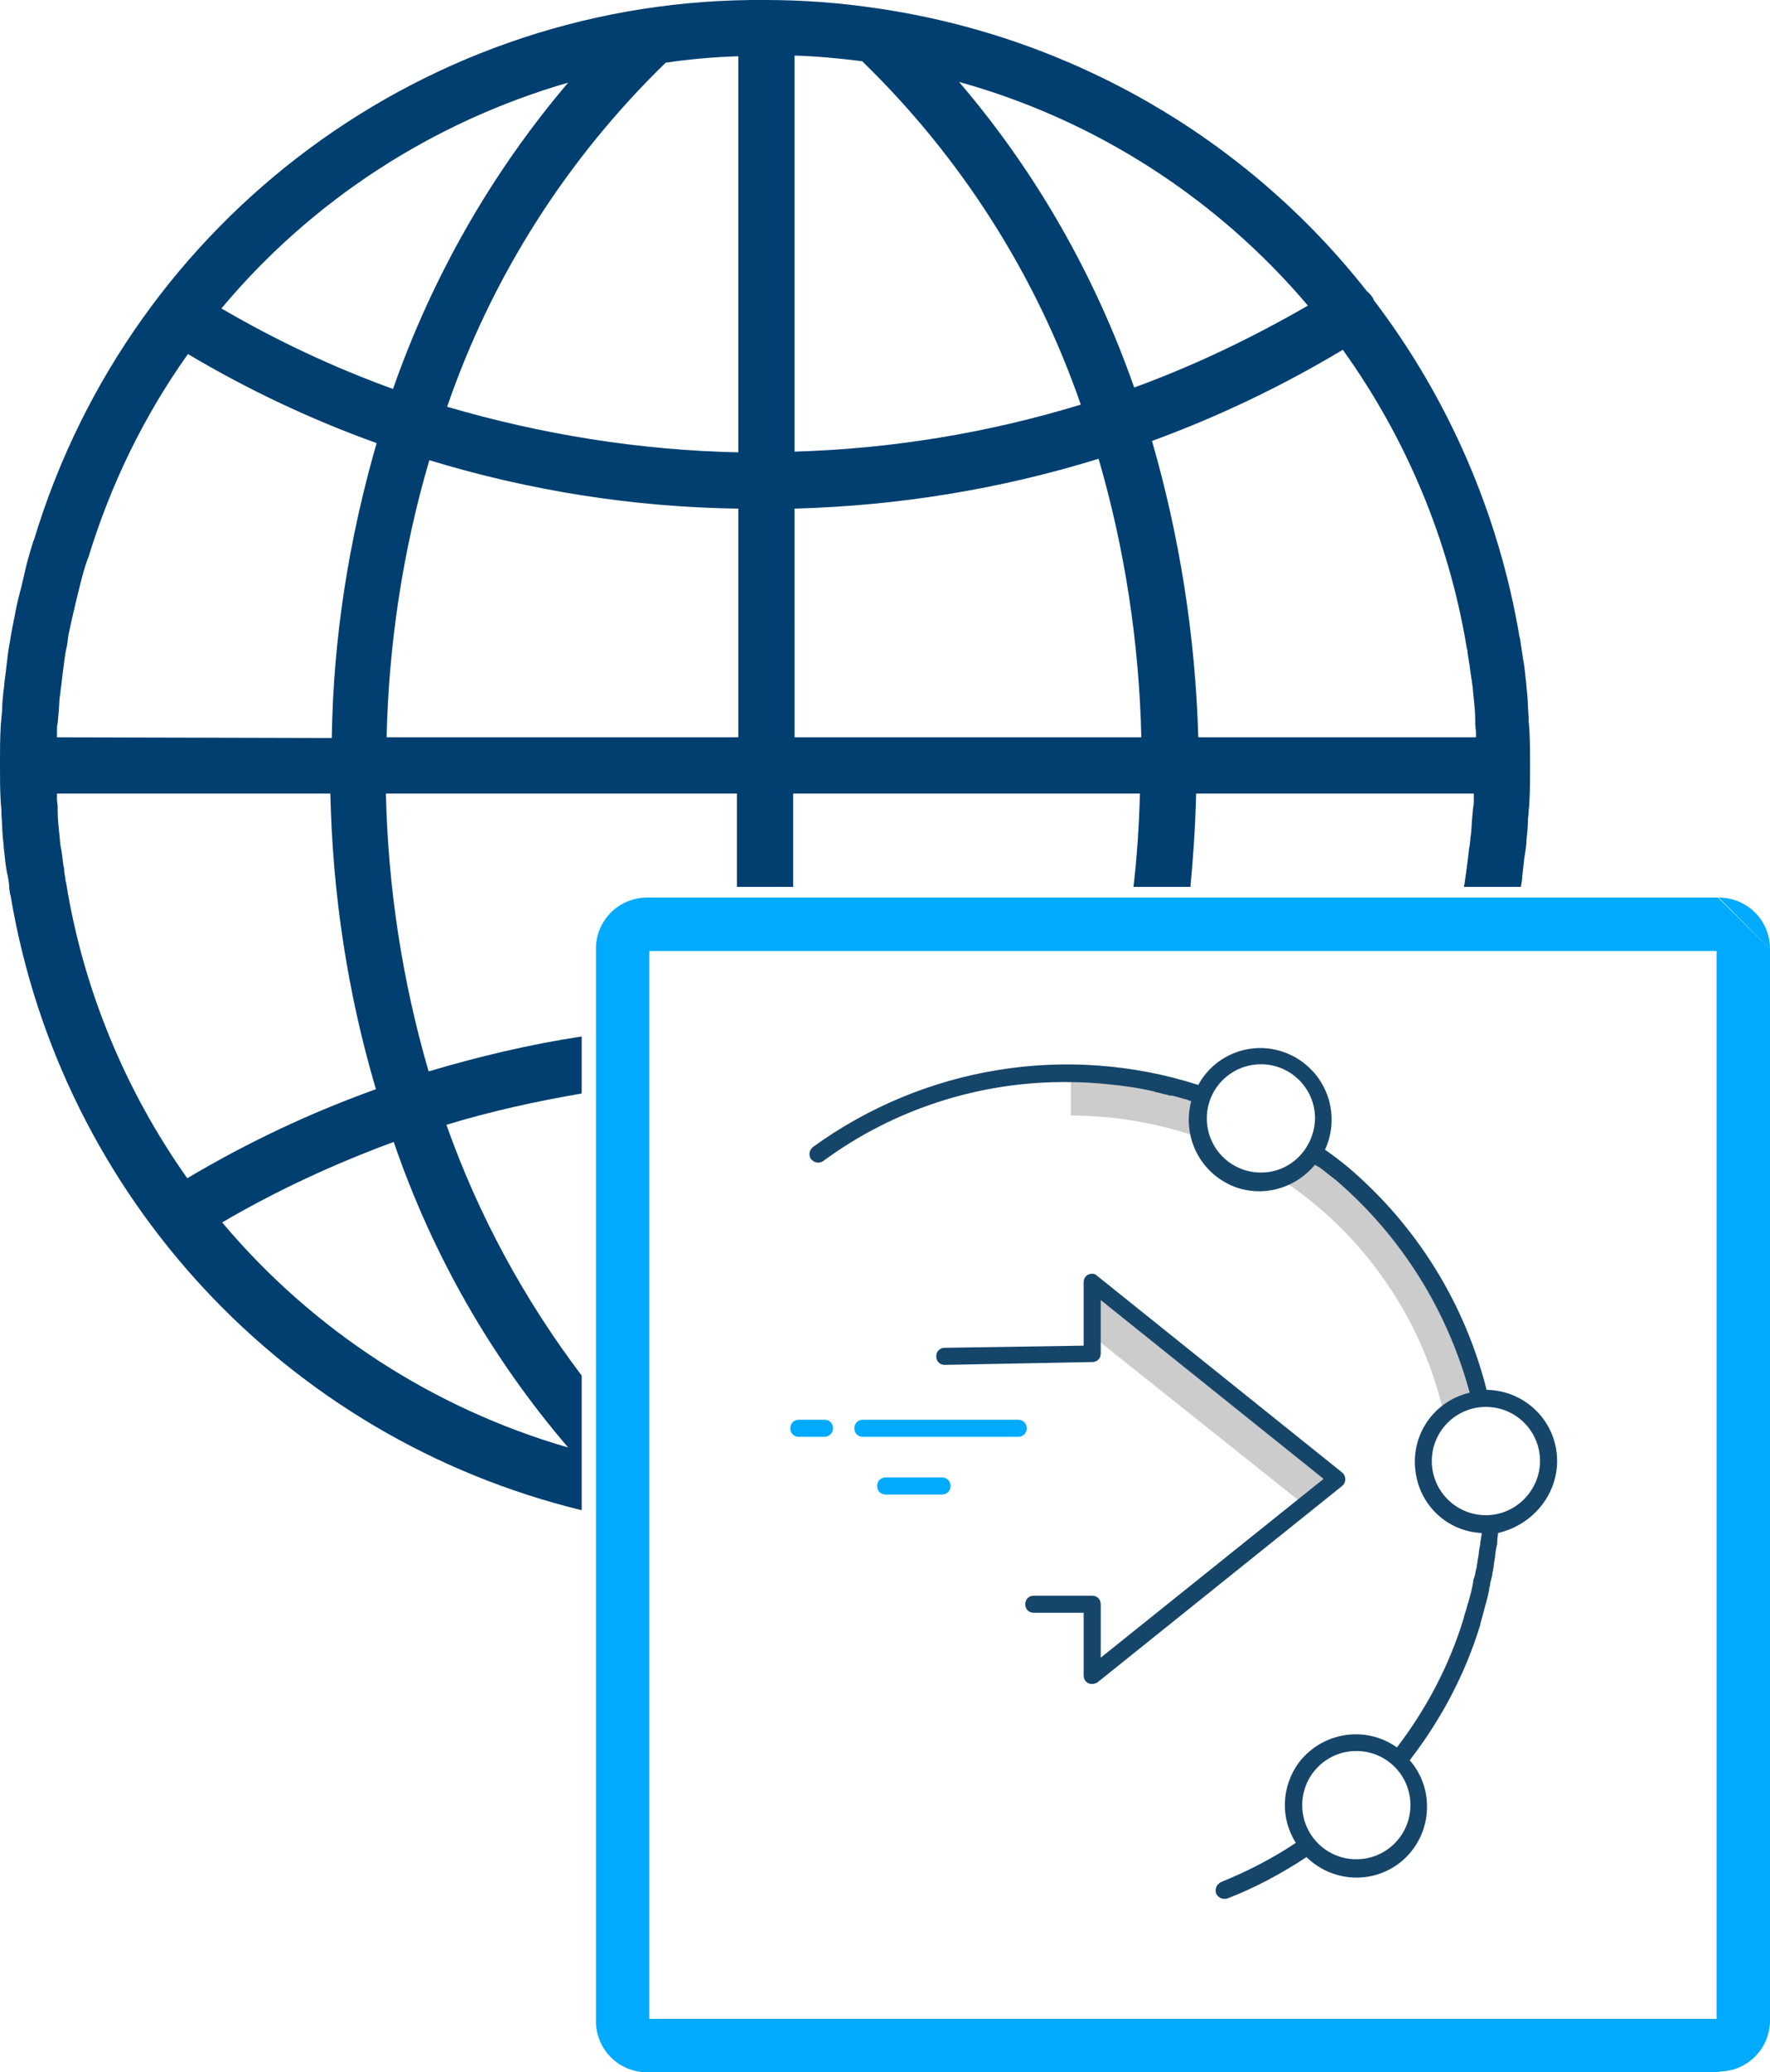 <?xml version="1.0" encoding="utf-8"?>
<!-- Generator: Adobe Illustrator 25.1.0, SVG Export Plug-In . SVG Version: 6.00 Build 0)  -->
<svg version="1.1" id="Layer_1" xmlns="http://www.w3.org/2000/svg" xmlns:xlink="http://www.w3.org/1999/xlink" x="0px" y="0px"
	 viewBox="0 0 248.6 290.9" style="enable-background:new 0 0 248.6 290.9;" xml:space="preserve">
<style type="text/css">
	.st0{fill:#003F70;}
	.st1{fill:#00AAFF;}
	.st2{fill:#CCCCCC;}
	.st3{fill:#16456A;}
</style>
<path class="st0" d="M0,107.4c0,0.1,0,0.2,0,0.3c0,1.5,0,3.2,0.1,4.8c0,0.4,0.1,0.9,0.1,1.3v0.5c0.1,1.1,0.1,2.2,0.2,3.3
	c0.1,0.7,0.1,1.3,0.2,2c0.1,1,0.2,2,0.4,3l0.1,0.4c0.1,0.6,0.2,1.1,0.2,1.7l0.1,0.7c0,0.1,0.1,0.3,0.1,0.4
	C8.6,168,40.2,201.9,81.7,212v-18.9c-8.1-10.7-14.5-22.5-19-35.2c6.2-1.9,12.6-3.3,19-4.4v-8c-7.3,1.1-14.4,2.8-21.5,4.9
	c-3.7-12.7-5.7-25.8-6-39h49.3v13.1h7.9v-13.1h48.7c-0.1,4.4-0.4,8.8-0.9,13.1h8c0.4-4.3,0.7-8.7,0.8-13.1h39c0,0.3,0,0.6,0,0.9
	s0,0.7-0.1,1.1l-0.1,1.1c-0.1,0.9-0.1,1.8-0.2,2.6c-0.1,0.6-0.1,1.1-0.2,1.7l-0.1,0.5l0,0v0.2c-0.1,0.8-0.2,1.6-0.3,2.4
	c-0.1,0.7-0.2,1.4-0.3,2.1l-0.1,0.5h8c0.1-0.5,0.2-1,0.2-1.5c0.1-0.9,0.2-1.7,0.3-2.6l0.1-0.6c0.1-0.6,0.2-1.3,0.2-1.9
	c0.1-0.9,0.2-1.9,0.2-2.8l0.1-1.1c0-0.4,0.1-0.9,0.1-1.3c0.1-1.7,0.1-3.3,0.1-5v-0.2c0-0.1,0-0.2,0-0.3c0-1.5,0-3.2-0.1-4.8
	c0-0.4-0.1-0.9-0.1-1.3v-0.4c-0.1-1.1-0.1-2.2-0.2-3.3c-0.1-0.7-0.1-1.3-0.2-2c-0.1-1-0.2-2-0.4-3c-0.1-0.7-0.2-1.4-0.3-2l-0.1-0.7
	c0-0.1-0.1-0.3-0.1-0.4c-2.9-17.1-9.9-33.3-20.4-47.1c-0.1-0.1-0.1-0.3-0.2-0.4c-0.2-0.3-0.5-0.7-0.8-0.9
	c-16.9-21.5-41.5-35.7-68.6-39.7l0,0C118.1,0.4,112.8,0,107.5,0C60.3-0.4,18.5,30.5,4.8,75.7c0,0.1,0,0.1-0.1,0.2
	c-0.4,1.3-0.8,2.6-1.1,3.9c-0.1,0.4-0.2,0.9-0.3,1.3c-0.3,1.4-0.7,2.7-1,4.1L2,86.8c-0.1,0.3-0.1,0.6-0.2,1c-0.1,0.3-0.1,0.7-0.2,1
	l-0.1,0.6c-0.1,0.8-0.3,1.6-0.4,2.5c-0.1,0.8-0.2,1.7-0.3,2.5l-0.1,0.8c-0.1,0.6-0.1,1.2-0.2,1.7c-0.1,0.9-0.2,1.9-0.2,2.8l-0.1,1
	c0,0.4-0.1,0.9-0.1,1.3C0,103.7,0,105.3,0,107V107.4z M161.8,61.9c9.3-3.4,18.3-7.7,26.8-12.8c8.9,12.4,14.9,26.7,17.4,41.8
	c0,0.1,0,0.2,0.1,0.3v0.3c0.1,0.6,0.2,1.2,0.3,1.9c0.1,0.9,0.3,1.9,0.4,2.8c0.1,0.6,0.1,1.2,0.2,1.9c0.1,1,0.2,2,0.2,3v0.5
	c0,0.4,0.1,0.8,0.1,1.2c0,0.2,0,0.5,0,0.7h-39C167.9,89.4,165.7,75.4,161.8,61.9z M159.3,54.4c-5.5-15.7-13.8-30.3-24.6-42.9
	c19.1,5.3,36.2,16.3,49,31.4C175.9,47.4,167.8,51.3,159.3,54.4z M111.6,71.4c14.5-0.4,28.8-2.7,42.7-7c3.7,12.7,5.7,25.9,6,39.1
	h-48.7L111.6,71.4z M111.6,7.8c3.2,0.1,6.4,0.4,9.5,0.8c13.9,13.5,24.4,30,30.7,48.2c-13.1,4-26.6,6.2-40.2,6.6
	C111.6,63.4,111.6,7.8,111.6,7.8z M31.1,43.3c12.7-15.2,29.7-26.2,48.7-31.7C69,24.3,60.7,38.9,55.2,54.6
	C46.9,51.6,38.8,47.8,31.1,43.3L31.1,43.3z M103.7,63.5c-13.9-0.3-27.6-2.5-40.9-6.4c6.3-18.3,16.8-34.8,30.7-48.3
	c3.4-0.5,6.8-0.8,10.2-0.9V63.5z M54.3,103.5c0.3-13.2,2.3-26.3,6-38.9c14.1,4.3,28.7,6.6,43.4,6.8v32.1H54.3z M79.8,203.2
	c-19-5.5-35.9-16.5-48.6-31.6c7.7-4.5,15.7-8.2,24.1-11.3C60.7,176.1,69,190.6,79.8,203.2L79.8,203.2z M8,111.4h38.4
	c0.3,14,2.4,28,6.4,41.5c-9.2,3.3-18.1,7.5-26.5,12.5c-8.7-12.3-14.6-26.5-17-41.4c0-0.1,0-0.2-0.1-0.3v-0.3c-0.1-0.5-0.2-1-0.2-1.5
	l-0.1-0.4c-0.1-0.9-0.2-1.8-0.4-2.8c-0.1-0.6-0.1-1.2-0.2-1.9c-0.1-1-0.2-2-0.2-3v-0.5c0-0.4-0.1-0.8-0.1-1.1
	C8,111.9,8,111.7,8,111.4z M8,103.5c0-0.3,0-0.6,0-0.9c0-0.4,0-0.7,0.1-1.1l0.1-1.1c0.1-0.9,0.1-1.8,0.2-2.6c0.1-0.5,0.1-1,0.2-1.5
	l0.1-0.9C8.8,94.6,8.9,93.8,9,93s0.2-1.5,0.4-2.3L9.5,90c0-0.3,0.1-0.5,0.1-0.8l0.5-2.3c0.3-1.3,0.6-2.6,0.9-3.8l0.3-1.2
	c0.3-1.2,0.6-2.3,1-3.4c0-0.1,0-0.1,0.1-0.2c3.1-10.2,7.8-19.9,14-28.6c8.4,5,17.3,9.2,26.5,12.5c-3.9,13.5-6.1,27.4-6.3,41.4
	L8,103.5z"/>
<g>
	<g>
		<path class="st1" d="M248.6,133.2v67.5v14.5v68.5l-7.2,7.2H90.9c-4,0-7.2-3.2-7.2-7.2V133.2c0-4,3.2-7.2,7.2-7.2h150.4
			L248.6,133.2z M241.1,133.5H91.2v149.9h149.9V133.5z"/>
		<path class="st1" d="M241.4,126c4,0,7.2,3.2,7.2,7.2"/>
		<path class="st1" d="M248.6,283.6c0,4-3.2,7.2-7.2,7.2"/>
	</g>
	<g>
		<path class="st2" d="M187.8,165.7c-0.6-0.5-1.3-1.1-1.9-1.5c-0.2-0.2-0.4-0.3-0.7-0.5c-0.4-0.3-0.9-0.7-1.3-0.9
			c-0.1,0-0.1-0.1-0.1-0.1c-1.1,1.3-2.5,2.2-4.1,2.7c11.7,7.6,20,19.5,23.1,33.1c1.1-0.9,2.3-1.6,3.8-1.9
			C203.8,184.5,197.2,173.7,187.8,165.7z"/>
		<polygon class="st2" points="183.5,211.5 153.5,187.6 154.5,181.5 186.5,207.7 		"/>
		<path class="st3" d="M153.4,236.4c-0.7,0-1.2-0.5-1.2-1.2v-8.8h-7l0,0c-0.7,0-1.2-0.5-1.2-1.2s0.5-1.2,1.2-1.2h8.2l0,0
			c0.7,0,1.2,0.5,1.2,1.2v7.5l31.3-25.1l-31.3-25.1v7.5c0,0.7-0.5,1.2-1.2,1.2l-20.7,0.4l0,0c-0.7,0-1.2-0.5-1.2-1.2
			s0.5-1.2,1.2-1.2l19.5-0.3V180c0-0.7,0.5-1.2,1.2-1.2c0.3,0,0.5,0.1,0.7,0.3l34.4,27.6c0.5,0.4,0.6,1.2,0.2,1.7
			c-0.1,0.1-0.1,0.1-0.2,0.2l-34.4,27.6C153.9,236.3,153.6,236.4,153.4,236.4z"/>
		<path class="st2" d="M168.6,154.8c-0.1,0-0.1-0.1-0.3-0.1c-0.5-0.1-1-0.3-1.5-0.5c-0.3-0.1-0.5-0.1-0.7-0.2
			c-0.5-0.1-1-0.3-1.5-0.4c-0.2-0.1-0.4-0.1-0.6-0.1c-0.5-0.1-1.1-0.3-1.7-0.4c-0.1,0-0.2-0.1-0.3-0.1c-2.1-0.5-4.2-0.8-6.4-1l0,0
			c-1.7-0.1-3.5-0.2-5.2-0.2v4.8c6.2,0,12.5,1.1,18.4,3.2C168.2,158.3,168.2,156.5,168.6,154.8L168.6,154.8z"/>
		<g>
			<path class="st3" d="M218.7,205.1c0-5.5-4.4-9.9-9.9-10c-3.1-12.2-9.8-23-19.4-31.2c-1.1-0.9-2.1-1.7-3.3-2.5
				c2.3-5,0.2-10.9-4.8-13.3c-4.8-2.3-10.5-0.4-13,4.2c-18.4-5.9-38.5-2.6-54.1,8.7c-0.5,0.4-0.7,1.1-0.3,1.7
				c0.4,0.5,1.1,0.7,1.7,0.3l0,0c9.9-7.3,22-11.2,34.3-11.1c1.9,0,3.8,0.1,5.7,0.3l0,0l0,0c2.1,0.2,4.3,0.5,6.4,1
				c0.1,0,0.2,0.1,0.3,0.1c0.6,0.1,1.1,0.3,1.7,0.4c0.2,0.1,0.4,0.1,0.6,0.1c0.5,0.1,1.1,0.3,1.5,0.4c0.3,0.1,0.5,0.1,0.7,0.2
				c0.2,0.1,0.4,0.1,0.5,0.2c-1.4,5.4,1.7,10.8,7,12.3c3.8,1,7.8-0.3,10.4-3.4c0.1,0.1,0.3,0.2,0.5,0.3c0.2,0.1,0.4,0.3,0.7,0.5
				c0.6,0.5,1.3,1,1.9,1.5c9,7.8,15.5,18.1,18.6,29.7c-5.4,1.3-8.7,6.6-7.4,12.1c1,4.3,4.7,7.4,9.1,7.6c0,0.2,0,0.4-0.1,0.7
				c0,0.3-0.1,0.6-0.1,0.9l-0.1,0.5c-0.1,0.5-0.1,0.9-0.2,1.4c-0.1,0.4-0.1,0.8-0.2,1.2v0.1c0,0.1-0.1,0.3-0.1,0.4
				c0,0.1-0.1,0.3-0.1,0.5c0,0.1-0.1,0.3-0.1,0.4l-0.1,0.3c-0.1,0.2-0.1,0.3-0.1,0.5c-0.1,0.7-0.3,1.5-0.5,2.2
				c-0.1,0.3-0.1,0.5-0.2,0.7c-0.2,0.7-0.4,1.4-0.6,2v0.1c-2,6.6-5.2,12.7-9.4,18.2c-4.5-3.2-10.7-2.1-13.9,2.3
				c-2.3,3.3-2.5,7.6-0.3,11.1c-3.3,2.2-6.8,4-10.5,5.5c-0.6,0.3-0.9,0.9-0.7,1.6c0.3,0.6,0.9,0.9,1.6,0.7l0,0
				c3.9-1.5,7.6-3.5,11.1-5.8c4,3.9,10.3,3.8,14.1-0.1c3.6-3.7,3.8-9.6,0.4-13.5c4.4-5.7,7.8-12.1,9.9-19v-0.1
				c0.2-0.7,0.4-1.4,0.6-2.2c0.1-0.3,0.1-0.5,0.2-0.7c0.2-0.8,0.4-1.5,0.5-2.3c0.1-0.2,0.1-0.4,0.1-0.6l0.1-0.3
				c0-0.1,0.1-0.3,0.1-0.5c0.1-0.2,0.1-0.4,0.1-0.5l0.1-0.5c0.1-0.4,0.1-0.9,0.2-1.3c0.1-0.5,0.1-0.9,0.2-1.5l0.1-0.5
				c0.1-0.3,0.1-0.7,0.1-0.9c0-0.3,0.1-0.7,0.1-1C215.2,214.1,218.7,209.9,218.7,205.1z M177.1,164.6c-4.2,0-7.6-3.4-7.6-7.6
				c0-4.2,3.4-7.6,7.6-7.6c4.2,0,7.6,3.4,7.6,7.6C184.6,161.2,181.3,164.6,177.1,164.6z M190.5,261c-4.2,0-7.6-3.4-7.6-7.6
				c0-4.2,3.4-7.6,7.6-7.6c4.2,0,7.6,3.4,7.6,7.6C198.1,257.6,194.7,261,190.5,261L190.5,261z M208.7,212.7c-4.2,0-7.6-3.4-7.6-7.6
				c0-4.2,3.4-7.6,7.6-7.6c4.2,0,7.6,3.4,7.6,7.6C216.3,209.2,212.9,212.7,208.7,212.7z"/>
			<path class="st1" d="M143,201.7h-21.8c-0.7,0-1.2-0.5-1.2-1.2s0.5-1.2,1.2-1.2H143c0.7,0,1.2,0.5,1.2,1.2S143.7,201.7,143,201.7z
				"/>
			<path class="st1" d="M115.8,201.7h-3.6c-0.7,0-1.2-0.5-1.2-1.2s0.5-1.2,1.2-1.2h3.6c0.7,0,1.2,0.5,1.2,1.2
				S116.4,201.7,115.8,201.7z"/>
			<path class="st1" d="M132.3,209.8h-7.9c-0.7,0-1.2-0.5-1.2-1.2s0.5-1.2,1.2-1.2h7.9c0.7,0,1.2,0.5,1.2,1.2S133,209.8,132.3,209.8
				z"/>
		</g>
	</g>
</g>
</svg>
